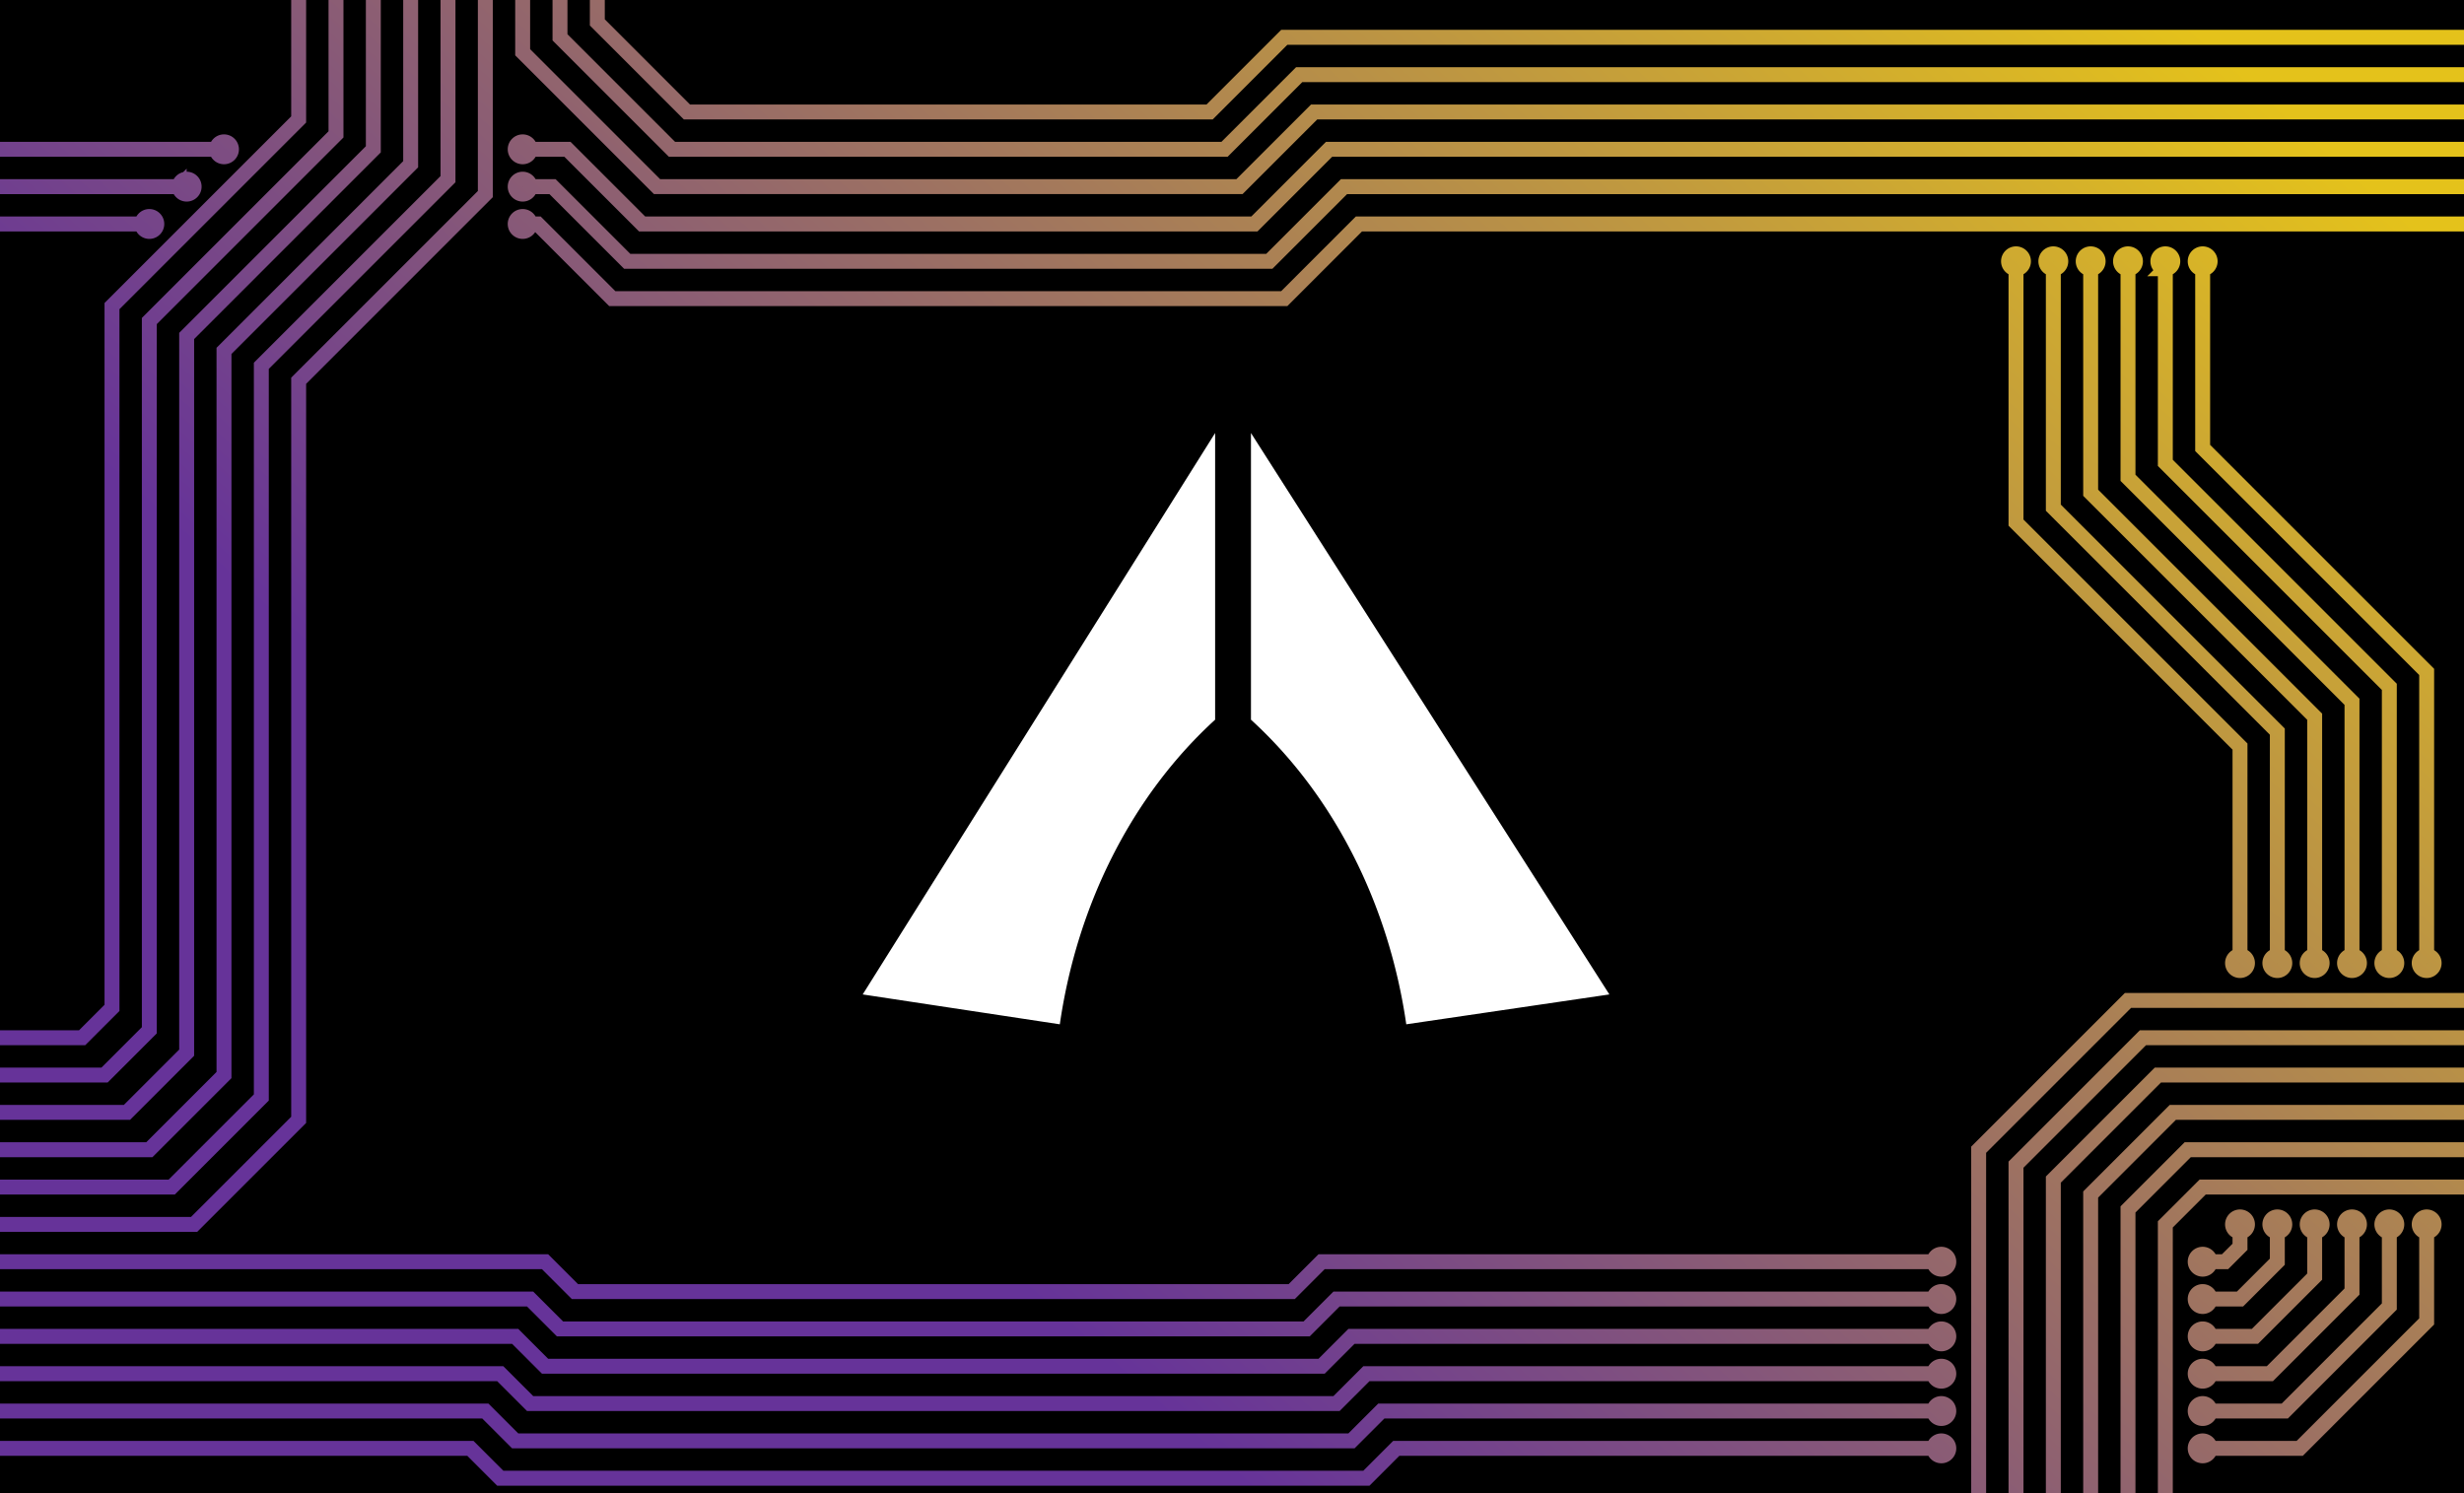 <svg height="200" viewBox="0 0 330 200" width="330" xmlns="http://www.w3.org/2000/svg" xmlns:xlink="http://www.w3.org/1999/xlink"><linearGradient id="a" x1="0%" x2="100%" xmlns="http://www.w3.org/2000/svg" y1="100%" y2="0%"><stop offset=".3" stop-color="#639"/><stop offset=".8" stop-color="#e4c21b"/></linearGradient><rect height="100%" width="100%"/><path d="m270 36a1 1 0 0 0 0-2 1 1 0 0 0 0 2v34l30 30v28a1 1 0 0 0 0 2 1 1 0 0 0 0-2m0 37a1 1 0 0 0 0-2 1 1 0 0 0 0 2v2l-2 2h-2a1 1 0 0 0 -2 0 1 1 0 0 0 2 0m-37 0a1 1 0 0 0 2 0 1 1 0 0 0 -2 0h-82l-4 4h-96l-4-4h-73m0-30h11l4-4v-94l25-25v-16m-40 30h19a1 1 0 0 0 2 0 1 1 0 0 0 -2 0m52 0a1 1 0 0 0 -2 0 1 1 0 0 0 2 0h1l10 10h90l10-10h148m0 104h-45l-20 20v56m10-174a1 1 0 0 0 0-2 1 1 0 0 0 0 2v32l30 30v30a1 1 0 0 0 0 2 1 1 0 0 0 0-2m0 37a1 1 0 0 0 0-2 1 1 0 0 0 0 2v4l-5 5h-4a1 1 0 0 0 -2 0 1 1 0 0 0 2 0m-37 0a1 1 0 0 0 2 0 1 1 0 0 0 -2 0h-80l-4 4h-100l-4-4h-75m4-30h14l6-6v-95l25-25v-18m-45 25h24a1 1 0 0 0 2 0 1 1 0 0 0 -2 0m47 0a1 1 0 0 0 -2 0 1 1 0 0 0 2 0h3l10 10h86l10-10h150m0 114h-43l-17 17v54m10-174a1 1 0 0 0 0-2 1 1 0 0 0 0 2v30l30 30v32a1 1 0 0 0 0 2 1 1 0 0 0 0-2m0 37a1 1 0 0 0 0-2 1 1 0 0 0 0 2v6l-8 8h-6a1 1 0 0 0 -2 0 1 1 0 0 0 2 0m-37 0a1 1 0 0 0 2 0 1 1 0 0 0 -2 0h-78l-4 4h-104l-4-4h-77m8-30h17l8-8v-96l25-25v-110m-50 110h29a1 1 0 0 0 2 0 1 1 0 0 0 -2 0m42 0a1 1 0 0 0 -2 0 1 1 0 0 0 2 0h5l10 10h82l10-10h152m0 124h-41l-14 14v52m10-174a1 1 0 0 0 0-2 1 1 0 0 0 0 2v28l30 30v34a1 1 0 0 0 0 2 1 1 0 0 0 0-2m0 37a1 1 0 0 0 0-2 1 1 0 0 0 0 2v8l-11 11h-8a1 1 0 0 0 -2 0 1 1 0 0 0 2 0m-37 0a1 1 0 0 0 2 0 1 1 0 0 0 -2 0h-76l-4 4h-108l-4-4h-79m12-30h20l10-10v-97l25-25v-112m15 90v7l18 18h78l10-10h154m0 134h-39l-11 11v50m10-174a1 1 0 0 0 0-2 1 1 0 0 0 0 2v26l30 30v36a1 1 0 0 0 0 2 1 1 0 0 0 0-2m0 37a1 1 0 0 0 0-2 1 1 0 0 0 0 2v10l-14 14h-10a1 1 0 0 0 -2 0 1 1 0 0 0 2 0m-37 0a1 1 0 0 0 2 0 1 1 0 0 0 -2 0h-74l-4 4h-112l-4-4h-81m16-30h23l12-12v-98l25-25v-114m15 90v5l15 15h74l10-10h156m0 144h-37l-8 8v48m10-174a1 1 0 0 0 0-2 1 1 0 0 0 0 2v24l30 30v38a1 1 0 0 0 0 2 1 1 0 0 0 0-2m0 37a1 1 0 0 0 0-2 1 1 0 0 0 0 2v12l-17 17h-12a1 1 0 0 0 -2 0 1 1 0 0 0 2 0m-37 0a1 1 0 0 0 2 0 1 1 0 0 0 -2 0h-72l-4 4h-116l-4-4h-83m20-30h26l14-14v-99l25-25v-116m15 90v3l12 12h70l10-10h158m0 154h-35l-5 5v56" fill="none" stroke="url(#a)" stroke-width="2"/><path d="m187.8 60-59 94 33 5a70 82 0 0 1 26-51zm6 0 60 94-34 5a70 82 0 0 0 -26-51z" fill="#fff" transform="matrix(.8 0 0 .8 12.5 10)"/></svg>